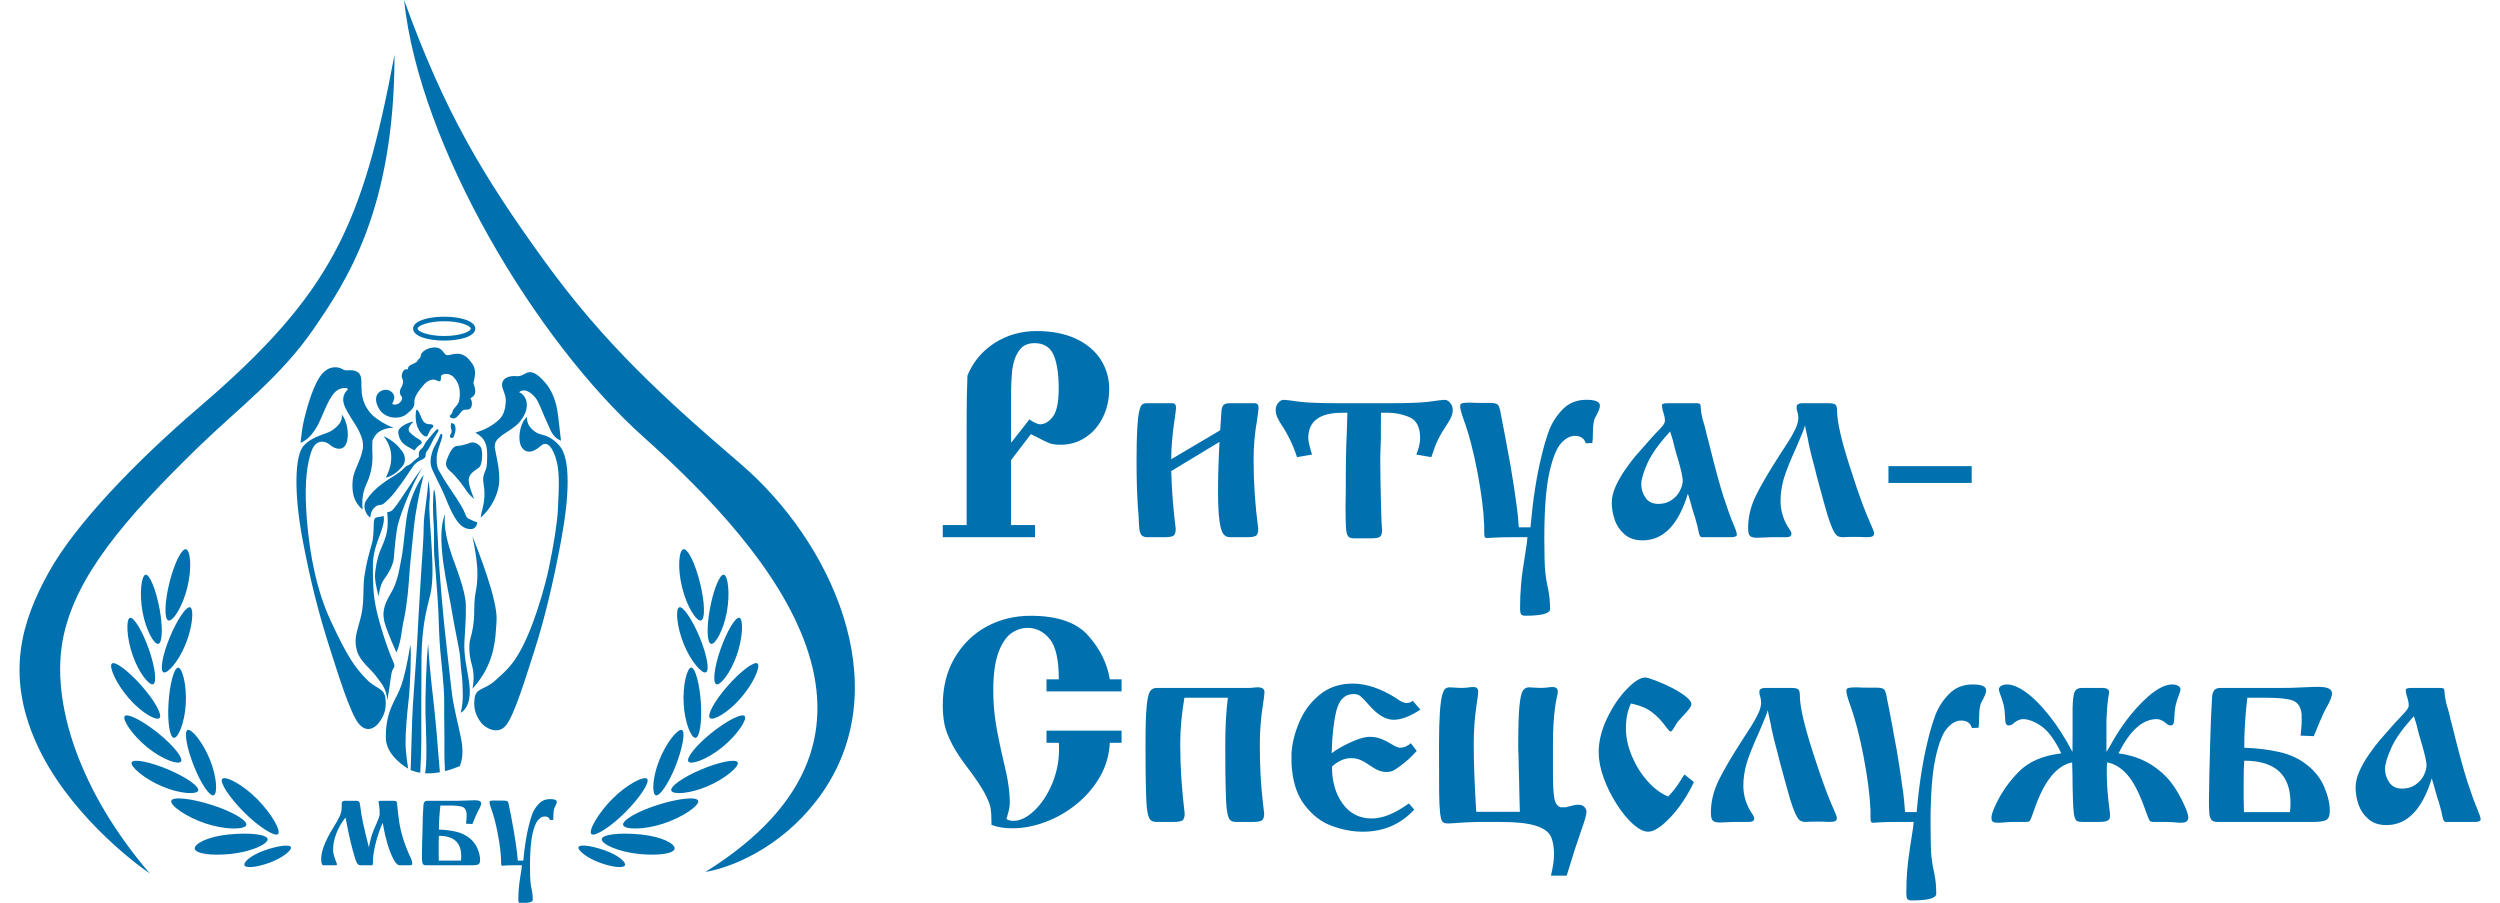 <?xml version="1.0" encoding="UTF-8"?>
<svg xmlns="http://www.w3.org/2000/svg" xmlns:xlink="http://www.w3.org/1999/xlink" width="180px" height="65px" viewBox="0 0 178 65" version="1.1">
<g id="surface1">
<path style=" stroke:none;fill-rule:nonzero;fill:rgb(0%,43.922%,68.235%);fill-opacity:1;" d="M 71.797 33.129 L 71.797 37.805 L 73.52 37.805 L 73.52 38.68 L 66.879 38.68 L 66.879 37.805 L 68.598 37.805 L 68.598 30.195 C 68.598 29.117 68.613 28.062 68.656 27.039 C 69.066 26.043 69.723 25.266 70.621 24.688 C 71.523 24.117 72.527 23.836 73.641 23.836 C 74.727 23.836 75.664 24.02 76.453 24.383 C 77.238 24.75 77.836 25.246 78.246 25.883 C 78.656 26.52 78.863 27.227 78.863 27.996 C 78.863 28.746 78.711 29.43 78.41 30.043 C 78.105 30.664 77.688 31.141 77.152 31.496 C 76.617 31.848 76.027 32.023 75.371 32.023 C 75.035 32.023 74.77 31.984 74.566 31.914 C 74.371 31.836 74.074 31.695 73.68 31.484 C 73.465 31.379 73.312 31.305 73.223 31.258 Z M 30.984 22.801 C 31.57 22.801 32.109 22.883 32.504 23.012 C 32.949 23.164 33.223 23.391 33.223 23.66 C 33.223 23.934 32.949 24.164 32.504 24.312 C 32.109 24.441 31.57 24.523 30.984 24.523 C 30.391 24.523 29.855 24.441 29.461 24.312 C 29.016 24.164 28.742 23.934 28.742 23.66 C 28.742 23.391 29.016 23.164 29.461 23.012 C 29.855 22.883 30.391 22.801 30.984 22.801 Z M 23.848 57.656 L 24.625 57.656 C 24.754 57.656 24.832 57.684 24.867 57.738 C 24.898 57.793 24.926 57.934 24.953 58.156 C 25.016 58.742 25.219 59.695 25.562 61.012 C 25.645 60.465 25.816 59.922 26.07 59.387 C 26.246 58.992 26.336 58.738 26.336 58.625 C 26.336 58.383 26.324 58.172 26.297 57.996 C 26.27 57.816 26.254 57.727 26.254 57.719 C 26.254 57.68 26.332 57.656 26.48 57.656 L 27.297 57.656 C 27.422 57.656 27.504 57.668 27.531 57.695 C 27.559 57.719 27.578 57.766 27.586 57.824 C 27.633 58.363 27.688 58.816 27.746 59.195 C 27.805 59.57 27.898 59.973 28.031 60.406 C 28.168 60.836 28.352 61.312 28.598 61.828 C 28.652 61.961 28.684 62.07 28.684 62.16 C 28.684 62.223 28.664 62.266 28.633 62.281 C 28.598 62.293 28.543 62.301 28.465 62.301 L 27.785 62.301 C 27.625 62.301 27.465 62.141 27.305 61.812 C 27.141 61.488 27 61.117 26.879 60.695 C 26.762 60.277 26.68 59.93 26.633 59.656 C 26.613 59.508 26.582 59.371 26.551 59.246 C 26.363 59.664 26.207 60.113 26.082 60.582 C 25.957 61.051 25.883 61.473 25.855 61.844 L 25.855 62.062 C 25.855 62.219 25.832 62.301 25.781 62.301 L 25.012 62.301 C 24.902 62.301 24.816 62.273 24.758 62.215 C 24.699 62.164 24.641 62.031 24.574 61.828 C 24.461 61.449 24.344 61.039 24.238 60.598 C 24.133 60.156 24.012 59.578 23.879 58.863 C 23.602 59.203 23.387 59.578 23.223 59.992 C 23.062 60.406 22.984 60.793 22.984 61.156 C 22.984 61.262 22.988 61.359 23.012 61.453 C 23.031 61.551 23.055 61.637 23.078 61.707 C 23.102 61.785 23.129 61.863 23.16 61.949 C 23.23 62.109 23.262 62.199 23.262 62.227 C 23.262 62.277 23.227 62.301 23.152 62.301 L 22.289 62.301 C 22.18 62.301 22.125 62.148 22.125 61.852 C 22.125 61.281 22.414 60.531 22.988 59.605 C 23.223 59.234 23.383 58.941 23.473 58.734 C 23.566 58.527 23.605 58.301 23.605 58.055 L 23.605 57.785 C 23.641 57.699 23.719 57.656 23.848 57.656 Z M 31.34 57.996 L 30.711 57.996 C 30.641 58.578 30.602 59.156 30.602 59.727 C 31.051 59.746 31.457 59.797 31.824 59.879 C 32.191 59.965 32.516 60.113 32.789 60.328 C 33.051 60.539 33.25 60.789 33.375 61.086 C 33.504 61.387 33.566 61.664 33.566 61.922 C 33.566 62.09 33.527 62.195 33.438 62.238 C 33.352 62.281 33.203 62.301 33 62.301 L 29.676 62.301 C 29.582 62.301 29.516 62.281 29.477 62.238 C 29.434 62.199 29.41 62.133 29.395 62.031 C 29.383 61.934 29.379 61.777 29.379 61.57 C 29.379 61.371 29.383 61.062 29.395 60.641 C 29.406 60.219 29.414 59.836 29.426 59.492 C 29.434 59.148 29.441 58.898 29.445 58.738 C 29.469 58.32 29.48 58.062 29.488 57.973 C 29.492 57.879 29.516 57.801 29.559 57.746 C 29.598 57.684 29.672 57.656 29.777 57.656 L 31.965 57.656 C 32.148 57.656 32.375 57.648 32.641 57.637 C 32.914 57.621 33.09 57.617 33.168 57.617 C 33.488 57.617 33.648 57.691 33.648 57.844 C 33.648 57.949 33.57 58.137 33.418 58.402 C 33.332 58.562 33.195 58.875 33.012 59.328 L 32.555 59.309 C 32.566 59.238 32.582 59.09 32.594 58.883 L 32.594 58.562 C 32.562 58.309 32.457 58.148 32.273 58.086 C 32.09 58.027 31.777 57.996 31.34 57.996 Z M 30.594 61.961 L 32.188 61.961 C 32.199 61.887 32.207 61.777 32.207 61.641 C 32.207 60.664 31.672 60.18 30.602 60.18 C 30.59 60.336 30.586 60.574 30.586 60.895 L 30.586 61.469 Z M 36.281 61.961 L 36.68 61.961 C 36.766 60.996 36.895 60.168 37.07 59.465 C 37.145 59.152 37.23 58.863 37.324 58.602 C 37.426 58.336 37.586 58.094 37.797 57.871 C 38.012 57.645 38.285 57.535 38.617 57.535 C 38.93 57.535 39.09 57.602 39.09 57.734 C 39.09 57.777 39.078 57.82 39.062 57.867 C 39.047 57.91 39.02 57.969 38.98 58.043 C 38.945 58.117 38.922 58.168 38.91 58.188 C 38.871 58.293 38.848 58.441 38.848 58.633 C 38.848 58.809 38.84 58.941 38.828 59.035 L 38.598 59.047 C 38.547 58.871 38.422 58.785 38.219 58.785 C 38.055 58.785 37.895 58.875 37.734 59.055 C 37.578 59.234 37.438 59.586 37.324 60.109 C 37.219 60.637 37.16 61.371 37.16 62.32 C 37.16 62.93 37.176 63.328 37.195 63.52 C 37.215 63.707 37.246 63.898 37.293 64.098 C 37.34 64.301 37.359 64.535 37.359 64.793 C 37.359 64.945 37.074 65.023 36.5 65.023 C 36.426 65.023 36.375 65.008 36.355 64.973 C 36.332 64.93 36.32 64.875 36.32 64.793 C 36.32 64.492 36.332 64.227 36.352 63.996 C 36.371 63.77 36.395 63.555 36.426 63.363 C 36.453 63.168 36.48 62.98 36.512 62.805 C 36.551 62.562 36.574 62.395 36.578 62.301 L 36.008 62.301 C 35.762 62.301 35.562 62.305 35.414 62.316 C 35.27 62.324 35.188 62.332 35.18 62.332 C 35.137 62.332 35.105 62.316 35.098 62.289 C 35.086 62.262 35.078 62.207 35.078 62.121 L 35.078 61.898 C 35.059 61.391 34.98 60.777 34.844 60.051 C 34.707 59.32 34.543 58.699 34.355 58.188 C 34.277 57.984 34.246 57.836 34.246 57.746 C 34.246 57.699 34.27 57.668 34.316 57.656 C 34.363 57.645 34.461 57.637 34.605 57.637 C 34.695 57.645 34.84 57.645 35.039 57.645 L 35.285 57.645 C 35.426 57.645 35.52 57.668 35.555 57.715 C 35.598 57.758 35.633 57.871 35.656 58.047 C 35.66 58.07 35.684 58.184 35.723 58.391 C 35.742 58.465 35.766 58.594 35.801 58.777 C 35.832 58.957 35.867 59.129 35.895 59.289 C 35.949 59.559 36.023 59.984 36.113 60.574 C 36.203 61.168 36.254 61.57 36.266 61.789 C 36.266 61.828 36.27 61.887 36.281 61.961 Z M 32.398 23.328 C 32.039 23.207 31.539 23.129 30.984 23.129 C 30.426 23.129 29.922 23.207 29.566 23.328 C 29.262 23.43 29.07 23.551 29.07 23.66 C 29.07 23.773 29.262 23.895 29.566 23.996 C 29.922 24.117 30.426 24.191 30.984 24.191 C 31.539 24.191 32.043 24.117 32.398 23.996 C 32.703 23.895 32.895 23.773 32.895 23.66 C 32.895 23.551 32.703 23.43 32.398 23.328 Z M 32.047 28.914 C 31.867 29.316 31.664 29.363 31.598 29.594 C 31.527 29.824 31.496 29.816 31.398 29.922 C 31.301 30.027 31.629 30.262 31.887 30.027 C 32.145 29.793 32.23 29.5 32.477 29.5 C 32.723 29.5 32.891 29.477 32.953 29.246 C 33.016 29.02 32.953 28.773 32.883 28.727 C 32.812 28.68 33.016 28.594 33.07 28.531 C 33.125 28.461 33.219 28.414 33.219 28.156 C 33.219 27.895 33.098 27.691 33.09 27.566 C 33.086 27.445 33.387 26.754 33.023 26.215 C 32.66 25.676 32.324 25.441 31.852 25.473 C 31.379 25.504 31.199 25.688 31.02 25.469 C 30.844 25.246 30.695 24.98 30.203 25.02 C 29.707 25.059 29.312 25.363 29.297 25.598 C 29.277 25.832 29.086 25.855 29.059 25.969 C 29.027 26.078 28.848 26.148 28.637 26.246 C 28.43 26.348 28.383 26.41 28.379 26.539 C 28.371 26.668 28.203 26.5 28.059 26.684 C 27.918 26.859 27.887 27.152 27.973 27.277 C 28.059 27.398 28.02 27.703 27.902 27.883 C 27.793 28.062 27.715 28.305 27.902 28.531 C 28.098 28.75 27.676 29.293 27.234 29.086 C 27.352 28.824 27.441 28.672 27.355 28.441 C 27.277 28.234 26.973 27.977 26.578 28.09 C 26.16 28.207 25.852 28.668 26.285 29.422 C 26.715 30.172 27.754 30.207 28.223 29.852 C 28.695 29.5 28.863 29.266 28.832 28.969 C 28.805 28.668 29.059 28.25 29.246 28.031 C 29.438 27.816 29.609 27.492 29.992 27.367 C 30.375 27.242 30.535 27.504 30.664 27.449 C 30.793 27.395 30.727 27.172 30.758 27.059 C 30.785 26.949 31.305 26.77 31.68 27.172 C 32.051 27.57 32.207 28.125 32.047 28.914 Z M 28.547 46.414 C 28.633 46.875 28.531 49.527 28.418 50.426 C 28.309 51.324 28.184 52.859 28.199 53.566 C 28.211 54.273 28.387 55.34 28.387 55.34 C 28.387 55.34 26.777 54.473 26.777 53.086 C 26.777 51.695 27.121 51.016 27.398 50.426 C 27.68 49.836 28.055 49.465 28.547 46.414 Z M 29.824 46.371 C 29.691 47.574 29.609 50.398 29.633 51.324 C 29.66 52.246 29.773 54.641 29.629 55.531 C 29.621 55.582 29.613 55.633 29.609 55.676 C 29.93 55.695 30.285 55.672 30.672 55.602 C 30.617 54.969 30.551 54.242 30.531 53.945 C 30.496 53.363 30.418 52.531 30.297 51.281 C 30.176 50.027 29.977 48.801 29.824 46.371 Z M 30.25 35.211 C 30.137 35.738 30.172 37.102 30.219 37.633 C 30.262 38.164 30.242 39.121 30.25 39.57 C 30.254 40.023 30.32 40.551 30.367 41.172 C 30.41 41.793 30.535 43.348 30.562 44.012 C 30.586 44.676 30.617 45.832 30.695 46.789 C 30.777 47.742 30.996 49.488 30.984 50.602 C 30.969 51.719 31.008 52.516 30.996 53.977 C 30.988 54.629 31.027 55.113 31.039 55.52 C 31.375 55.438 31.727 55.32 32.109 55.16 C 32.293 54.668 32.375 54.109 32.203 53.203 C 31.992 52.125 31.66 50.977 31.516 49.75 C 31.379 48.523 31.051 45.684 30.965 44.793 C 30.879 43.898 30.715 42.113 30.645 41.059 C 30.57 40.008 30.52 38.574 30.469 37.781 C 30.414 36.988 30.426 35.711 30.25 35.211 Z M 29.824 34.609 C 29.824 35.5 29.504 37 29.504 37.957 C 29.504 38.91 29.348 40.68 29.25 42.418 C 29.152 44.156 29.102 44.773 29.055 45.875 C 29.004 46.98 28.82 49.371 28.73 50.734 C 28.648 52.098 28.633 53.672 28.586 54.836 C 28.578 55.055 28.57 55.258 28.566 55.445 C 28.777 55.531 29.008 55.598 29.258 55.637 C 29.293 54.914 29.336 53.949 29.336 53.152 C 29.336 51.664 29.328 49.77 29.348 47.316 C 29.375 44.859 29.809 43.578 30 42.73 C 30.188 41.887 30.156 40.625 30.074 39.309 C 30 37.988 29.859 36.695 29.93 36.059 C 29.996 35.422 29.898 34.887 29.824 34.609 Z M 31.062 36.988 C 30.879 37.906 31.281 39.258 31.527 39.973 C 31.777 40.695 32.516 42.516 32.539 43.531 C 32.566 44.551 32.484 45.25 32.438 46.211 C 32.387 47.172 32.621 48.156 32.707 48.684 C 32.789 49.211 32.875 49.691 32.789 50.27 C 32.707 50.848 32.406 51.195 32.164 51.324 C 32.285 50.926 32.34 50.344 32.32 49.906 C 32.301 49.465 32.309 48.996 32.23 48.449 C 32.16 47.902 32.16 47.523 32.098 47.047 C 32.035 46.57 31.727 45.203 31.496 43.777 C 31.262 42.355 30.309 38.594 31.062 36.988 Z M 33.008 38.594 C 33.484 39.785 34.824 43.207 34.754 44.629 C 34.676 46.055 34.629 47.828 33.016 49.586 C 33.145 48.957 33.125 48.375 32.953 47.793 C 32.781 47.207 32.73 46.426 32.879 45.93 C 33.027 45.438 33.145 44.812 33.145 43.941 C 33.145 43.074 33.223 42.793 33.312 42.258 C 33.352 42.004 33.391 41.516 33.363 40.906 C 33.328 40.219 33.145 39.207 33.008 38.594 Z M 29.504 34.188 C 29.133 34.668 28.668 35.574 28.41 36.609 C 28.152 37.645 28.117 39.109 27.902 40.211 C 27.695 41.305 27.59 41.957 27.121 42.75 C 26.652 43.547 26.434 44.141 26.777 45.105 C 27.121 46.074 27.305 46.406 27.543 46.98 C 27.906 46.137 27.902 45.406 28.055 44.723 C 28.211 44.039 28.266 43.496 28.348 42.863 C 28.426 42.23 28.516 40.625 28.594 40.008 C 28.664 39.387 28.812 37.676 28.906 37.129 C 28.996 36.586 29.195 35.387 29.504 34.188 Z M 29.395 33.684 C 28.938 34.285 28.574 34.859 28.152 35.488 C 27.738 36.113 27.359 36.688 27.16 36.797 C 26.965 36.902 26.875 36.875 26.875 36.875 C 26.875 36.875 26.969 37.516 26.875 38.164 C 26.777 38.809 26.559 39.184 26.363 39.68 C 26.164 40.176 26 41.008 26 41.5 C 26 41.996 26.258 42.934 26.258 42.934 C 26.258 42.934 26.344 42.117 26.652 41.711 C 26.961 41.305 27.309 40.684 27.355 40.199 C 27.398 39.715 27.488 38.312 27.695 37.602 C 27.902 36.891 28.523 35.18 29.395 33.684 Z M 26.609 37.129 C 26.406 37.27 26.082 37.164 25.965 37.367 C 25.852 37.57 25.965 38.469 25.777 39.141 C 25.586 39.809 25.371 40.551 25.238 41.48 C 25.105 42.41 25.254 43.344 24.973 44.457 C 24.688 45.574 24.484 45.926 24.676 46.762 C 24.867 47.598 25.672 48.133 26.043 48.641 C 26.414 49.148 26.848 49.57 26.879 50.426 C 27.035 49.691 27.094 48.969 27.188 48.48 C 27.281 47.988 27.543 48.137 27.293 47.598 C 27.043 47.062 26.672 45.965 26.484 45.332 C 26.301 44.699 25.914 43.496 25.875 42.184 C 25.836 40.871 25.797 40.316 26.016 39.5 C 26.238 38.68 26.777 37.695 26.609 37.129 Z M 32.695 31.945 C 32.363 32.031 32.172 32.102 31.926 32.102 C 31.68 32.102 31.465 32.406 31.297 32.793 C 31.137 33.176 30.934 33.523 31.398 33.91 C 31.863 34.293 32.449 35.113 32.605 35.367 C 32.77 35.621 33.145 35.93 33.145 35.93 C 33.145 35.93 32.656 34.832 32.762 34.418 C 32.867 34 33.301 33.832 33.516 33.637 C 33.73 33.438 33.785 32.441 33.613 32.191 C 33.441 31.945 33.078 31.727 32.695 31.945 Z M 31.516 30.465 C 31.438 30.465 31.445 30.777 31.488 30.902 C 31.527 31.031 31.531 31.121 31.457 31.238 C 31.383 31.355 31.355 31.508 31.516 31.535 C 31.68 31.562 31.723 31.301 31.773 31.102 C 31.828 30.902 31.82 30.465 31.516 30.465 Z M 28.98 29.508 C 28.898 29.758 28.898 30.379 29.07 30.77 C 29.242 31.16 29.418 31.312 29.559 31.395 C 29.703 31.477 29.777 31.406 29.824 31.285 C 29.875 31.16 30 30.871 30.129 30.797 C 30.258 30.715 30.223 30.531 29.938 30.543 C 29.645 30.551 29.469 30.375 29.367 30.141 C 29.266 29.91 29.105 29.43 28.98 29.508 Z M 28.777 30.359 C 28.551 30.359 27.648 30.699 27.676 31.133 C 27.707 31.562 27.918 31.898 28.273 32.109 C 28.633 32.32 28.844 32.434 28.844 32.434 C 28.844 32.434 29.039 32.137 29.23 32.023 C 29.613 31.797 29.098 31.609 28.898 31.461 C 28.73 31.332 28.578 31.211 28.508 31.129 C 28.398 31.004 28.316 30.77 28.777 30.359 Z M 33.355 37.602 C 33.367 37.781 33.227 38.086 32.926 38.094 C 32.621 38.105 32.191 38.012 31.75 37.27 C 31.305 36.531 31.164 35.969 30.785 35.18 C 30.402 34.387 30.266 34.148 30.137 33.84 C 30.008 33.531 29.965 33.312 30.023 32.945 C 30.09 32.578 30.191 32.293 30.32 32.082 C 30.445 31.867 30.617 31.527 30.648 31.414 C 30.68 31.305 30.754 31.191 30.816 31.258 C 30.883 31.32 30.824 31.559 30.742 31.781 C 30.66 32.008 30.504 32.465 30.461 32.746 C 30.418 33.023 30.426 33.559 30.57 33.824 C 30.707 34.086 31.117 34.762 31.398 35.164 C 31.68 35.57 32.168 36.324 32.348 36.668 C 32.523 37.008 32.543 37.281 32.777 37.367 C 33.012 37.453 33.02 37.508 33.355 37.602 Z M 25.668 37.27 C 25.395 37.109 25.051 36.504 25.367 36.027 C 25.68 35.547 25.984 35.246 26.465 34.871 C 26.938 34.5 27.367 34.289 27.762 34 C 28.152 33.707 28.168 33.574 28.328 33.523 C 28.488 33.465 28.551 33.422 28.781 33.203 C 29.016 32.988 29.16 32.898 29.16 32.898 C 29.16 32.898 29.117 32.578 29.223 32.441 C 29.328 32.305 29.477 32.238 29.535 32.059 C 29.598 31.879 29.801 31.648 30.016 31.402 C 30.23 31.156 30.387 30.953 30.453 30.918 C 30.512 30.883 30.605 30.91 30.559 31.039 C 30.508 31.172 30.258 31.508 30.137 31.77 C 30.012 32.031 29.922 32.223 29.824 32.367 C 29.727 32.508 29.637 32.57 29.648 32.766 C 29.66 32.965 29.492 33.031 29.344 33.109 C 29.188 33.184 28.984 33.266 28.785 33.52 C 28.59 33.773 28.184 34.43 27.902 34.801 C 27.629 35.172 27.316 35.625 26.969 35.953 C 26.621 36.281 26.547 36.355 26.363 36.355 C 26.188 36.355 25.684 36.562 25.668 37.27 Z M 26.621 31.402 C 27.004 31.879 27.555 32.914 26.777 34.387 C 27.355 34.266 27.762 33.828 27.977 33.57 C 28.191 33.309 28.234 32.891 27.977 32.523 C 27.719 32.156 27.355 31.746 26.621 31.402 Z M 33.605 37.266 C 33.645 36.926 33.777 36.559 33.84 36.145 C 33.902 35.723 33.895 35.25 33.82 34.859 C 33.676 34.078 34.031 34.008 34.059 33.395 C 34.094 32.457 34.176 31.637 33.219 31.156 C 33.449 31.07 33.945 30.953 34.574 30.508 C 35.203 30.059 35.336 29.727 35.41 29.012 C 35.484 28.301 35.02 27.957 35.176 27.516 C 35.336 27.078 35.902 27.055 36.219 27.086 C 36.531 27.113 36.809 26.871 36.992 26.82 C 37.18 26.762 37.586 26.73 38.301 27.605 C 39.012 28.48 39.125 29.496 39.195 30.027 C 39.262 30.562 39.309 31.027 39.391 31.73 C 38.762 31.473 38.648 30.973 38.383 30.402 C 38.109 29.828 37.922 29.27 37.688 28.84 C 37.48 28.457 36.824 27.836 36.375 28.242 C 36.832 28.395 37.34 29.27 36.418 30.375 C 35.75 31.172 34.477 31.395 34.633 32.27 C 34.785 33.145 34.973 33.75 34.945 34.629 C 34.922 35.512 34.379 36.621 33.605 37.266 Z M 36.941 30.027 C 36.441 30.391 36.191 31.766 36.613 32.273 C 37.027 32.781 37.609 32.395 37.941 32.098 C 38.277 31.797 38.656 31.953 38.98 32.871 C 39.297 33.789 39.266 34.789 39.168 36.688 C 39.113 37.711 38.867 39.215 38.535 40.816 C 38.254 42.172 37.809 43.656 37.355 44.867 C 36.289 47.703 35.484 48.234 34.676 48.98 C 33.871 49.723 33.262 49.477 33.164 50.324 C 33.066 51.176 33.367 51.656 33.625 52.016 C 33.883 52.379 34.84 52.977 35.441 52.215 C 36.047 51.453 36.852 48.789 37.52 46.707 C 38.184 44.625 38.82 42.043 39.414 38.848 C 40.004 35.648 40.086 32.969 39.27 32.078 C 38.453 31.188 38.012 31.406 37.586 31.125 C 37.16 30.84 36.93 30.527 36.941 30.027 Z M 25.105 36.688 C 25.043 35.867 25.133 35.395 25.426 34.75 C 25.723 34.105 25.848 33.332 25.816 32.719 C 25.785 32.105 25.816 31.73 25.816 31.73 C 25.816 31.73 25.973 31.258 26.375 31.035 C 26.777 30.809 27.172 30.797 27.355 30.801 C 27.125 30.715 26.746 30.586 26.117 30.141 C 25.488 29.695 25.125 29.02 25.051 28.305 C 24.977 27.594 25.082 27.328 24.934 27.004 C 24.789 26.684 24.379 26.633 24.062 26.664 C 23.75 26.695 23.664 26.551 23.48 26.496 C 23.297 26.441 22.59 26.254 21.996 27.176 C 21.406 28.102 21.004 29.746 20.887 30.242 C 20.77 30.734 20.715 31.184 20.637 31.887 C 21.266 31.629 21.699 30.996 21.973 30.426 C 22.242 29.852 22.453 29.285 22.688 28.855 C 22.922 28.43 23.176 28.062 23.582 27.969 C 23.996 27.871 24.059 28.023 24.059 28.023 C 23.324 28.734 23.926 29.473 24.285 30.102 C 24.492 30.465 25.273 31.445 25.121 32.32 C 24.969 33.191 24.469 33.863 24.402 34.508 C 24.332 35.148 24.332 36.039 25.105 36.688 Z M 23.617 29.852 C 23.984 30.312 24.172 31.277 23.945 31.898 C 23.727 32.52 23.098 32.332 22.766 32.035 C 22.434 31.738 21.746 31.578 21.422 32.492 C 21.102 33.41 20.941 34.711 21.043 36.609 C 21.141 38.504 21.504 41.867 22.773 44.617 C 24.047 47.371 24.562 48.039 25.34 48.855 C 26.117 49.672 26.66 49.477 26.758 50.324 C 26.855 51.176 26.555 51.656 26.297 52.016 C 26.035 52.379 25.414 52.84 24.809 52.078 C 24.207 51.316 23.375 48.641 22.711 46.559 C 22.043 44.477 21.359 41.945 20.766 38.746 C 20.172 35.551 20.207 32.812 20.863 32.09 C 21.516 31.375 22.465 31.285 22.887 31 C 23.316 30.715 23.676 30.355 23.617 29.852 Z M 28.094 0 C 29.18 10.465 37.551 24.52 45.352 31.48 C 54.723 39.848 65.715 52.863 49.781 62.785 C 52.238 62.348 55.801 60.57 58.23 57.039 C 63.613 49.23 58.781 38.938 52.34 33.414 C 46.785 28.648 42.484 24.734 38.133 18.703 C 33.781 12.676 31.016 8.09 28.094 0 Z M 27.406 3.941 C 25.105 16.184 22.93 21.098 13.371 29.293 C 8.863 33.156 4.461 37.691 2.516 41.195 C 0.57 44.699 -0.605 48.512 1.594 53.461 C 3.797 58.406 8.559 62.062 9.789 62.891 C 4.777 57.062 2.566 50.559 3.566 45.828 C 4.477 41.535 7.828 37.477 13.348 32.125 C 16.137 29.422 19.234 27.105 21.566 23.703 C 23.898 20.305 27.406 15.148 27.406 3.941 Z M 16.598 62.293 C 16.52 62.074 17.062 61.578 18.039 61.23 C 19.016 60.883 19.871 60.781 19.945 60.996 C 20.023 61.219 19.336 61.785 18.359 62.133 C 17.383 62.477 16.672 62.512 16.598 62.293 Z M 13.02 61.098 C 12.988 60.754 13.941 60.234 15.457 60.082 C 16.977 59.93 18.234 60.078 18.27 60.418 C 18.301 60.762 17.125 61.328 15.605 61.484 C 14.086 61.637 13.055 61.438 13.02 61.098 Z M 15.008 56.074 C 14.777 56.309 15.527 57.43 16.559 58.469 C 17.59 59.508 18.789 60.281 19.02 60.051 C 19.25 59.816 18.539 58.559 17.508 57.523 C 16.48 56.484 15.238 55.844 15.008 56.074 Z M 11.332 57.656 C 11.43 57.328 12.832 57.496 14.285 57.969 C 15.738 58.434 16.832 59.078 16.73 59.406 C 16.625 59.727 15.32 59.777 13.863 59.309 C 12.41 58.84 11.227 57.984 11.332 57.656 Z M 12.508 52.559 C 12.227 52.672 12.461 53.906 12.969 55.176 C 13.473 56.438 14.109 57.371 14.387 57.258 C 14.668 57.145 14.625 55.977 14.121 54.711 C 13.617 53.449 12.785 52.445 12.508 52.559 Z M 8.48 54.895 C 8.602 54.605 9.863 54.871 11.152 55.422 C 12.441 55.969 13.387 56.648 13.266 56.934 C 13.141 57.223 11.945 57.16 10.656 56.613 C 9.371 56.062 8.359 55.184 8.48 54.895 Z M 7.98 51.562 C 8.172 51.316 9.316 51.922 10.406 52.801 C 11.496 53.684 12.223 54.594 12.027 54.836 C 11.832 55.082 10.699 54.691 9.609 53.812 C 8.52 52.93 7.785 51.805 7.98 51.562 Z M 7.055 47.777 C 7.285 47.57 8.309 48.359 9.23 49.418 C 10.156 50.473 10.715 51.496 10.48 51.703 C 10.246 51.91 9.195 51.332 8.273 50.273 C 7.352 49.215 6.82 47.98 7.055 47.777 Z M 11.832 48.07 C 11.531 48.051 11.215 49.266 11.133 50.629 C 11.047 51.992 11.223 53.109 11.523 53.125 C 11.824 53.145 12.289 52.074 12.375 50.711 C 12.457 49.352 12.133 48.09 11.832 48.07 Z M 8.352 44.484 C 8.637 44.387 9.273 45.473 9.723 46.758 C 10.172 48.043 10.305 49.164 10.023 49.266 C 9.738 49.367 9 48.461 8.551 47.176 C 8.102 45.891 8.07 44.586 8.352 44.484 Z M 9.48 41.379 C 9.777 41.324 10.238 42.492 10.488 43.832 C 10.734 45.172 10.695 46.305 10.398 46.359 C 10.102 46.414 9.512 45.406 9.266 44.066 C 9.016 42.727 9.184 41.434 9.48 41.379 Z M 12.695 43.727 C 12.418 43.613 11.727 44.66 11.211 45.918 C 10.691 47.18 10.5 48.293 10.777 48.41 C 11.055 48.523 11.84 47.66 12.355 46.402 C 12.871 45.141 12.973 43.844 12.695 43.727 Z M 12.395 39.547 C 12.082 39.469 11.547 40.551 11.195 41.969 C 10.848 43.387 10.816 44.594 11.133 44.676 C 11.445 44.754 12.137 43.715 12.488 42.297 C 12.836 40.883 12.707 39.625 12.395 39.547 Z M 44 62.293 C 44.078 62.074 43.531 61.574 42.559 61.23 C 41.582 60.883 40.73 60.777 40.652 60.996 C 40.574 61.219 41.262 61.785 42.238 62.133 C 43.215 62.477 43.926 62.512 44 62.293 Z M 47.574 61.098 C 47.609 60.754 46.66 60.234 45.137 60.082 C 43.621 59.93 42.363 60.078 42.328 60.418 C 42.293 60.762 43.473 61.328 44.992 61.484 C 46.512 61.637 47.543 61.438 47.574 61.098 Z M 45.59 56.074 C 45.82 56.305 45.07 57.43 44.039 58.469 C 43.008 59.508 41.809 60.281 41.578 60.051 C 41.348 59.816 42.059 58.559 43.086 57.523 C 44.117 56.484 45.363 55.844 45.59 56.074 Z M 49.27 57.656 C 49.164 57.328 47.766 57.496 46.312 57.969 C 44.855 58.434 43.762 59.078 43.867 59.406 C 43.973 59.727 45.281 59.777 46.734 59.309 C 48.184 58.84 49.375 57.984 49.27 57.656 Z M 48.094 52.559 C 48.371 52.672 48.137 53.906 47.633 55.176 C 47.125 56.438 46.488 57.371 46.211 57.258 C 45.93 57.145 45.969 55.977 46.477 54.711 C 46.98 53.449 47.812 52.445 48.094 52.559 Z M 52.117 54.895 C 51.996 54.605 50.734 54.871 49.445 55.422 C 48.156 55.969 47.211 56.648 47.336 56.934 C 47.457 57.223 48.652 57.16 49.938 56.613 C 51.227 56.062 52.238 55.184 52.117 54.895 Z M 52.621 51.562 C 52.422 51.316 51.277 51.922 50.188 52.801 C 49.102 53.684 48.375 54.594 48.57 54.836 C 48.762 55.082 49.898 54.691 50.988 53.812 C 52.078 52.93 52.812 51.805 52.621 51.562 Z M 53.547 47.777 C 53.312 47.57 52.289 48.359 51.363 49.418 C 50.441 50.473 49.883 51.496 50.117 51.703 C 50.352 51.91 51.398 51.332 52.324 50.273 C 53.25 49.215 53.777 47.98 53.547 47.777 Z M 48.762 48.066 C 49.062 48.051 49.379 49.266 49.465 50.629 C 49.551 51.988 49.375 53.109 49.074 53.125 C 48.773 53.145 48.312 52.074 48.227 50.711 C 48.141 49.352 48.465 48.086 48.762 48.066 Z M 52.242 44.484 C 51.957 44.387 51.328 45.469 50.875 46.754 C 50.426 48.043 50.293 49.164 50.578 49.266 C 50.863 49.367 51.598 48.461 52.047 47.176 C 52.496 45.891 52.527 44.586 52.242 44.484 Z M 51.113 41.379 C 50.82 41.324 50.359 42.492 50.113 43.832 C 49.863 45.172 49.906 46.305 50.199 46.359 C 50.496 46.414 51.082 45.406 51.332 44.066 C 51.578 42.727 51.41 41.434 51.117 41.379 Z M 47.902 43.727 C 48.18 43.609 48.871 44.66 49.391 45.918 C 49.906 47.18 50.102 48.293 49.824 48.41 C 49.543 48.523 48.762 47.66 48.242 46.402 C 47.723 45.141 47.621 43.84 47.902 43.727 Z M 48.199 39.547 C 48.516 39.465 49.051 40.551 49.402 41.969 C 49.754 43.387 49.781 44.594 49.469 44.676 C 49.156 44.754 48.461 43.715 48.113 42.297 C 47.762 40.883 47.887 39.625 48.199 39.547 Z M 79.754 49.781 L 74.348 49.781 L 74.348 48.91 L 75.234 48.91 C 75.234 47.516 75.02 46.551 74.586 46.016 C 74.148 45.477 73.617 45.207 72.992 45.207 C 72.57 45.207 72.172 45.34 71.801 45.602 C 71.422 45.879 71.113 46.352 70.875 47.012 C 70.637 47.676 70.516 48.566 70.516 49.68 C 70.516 50.5 70.574 51.281 70.691 52.027 C 70.809 52.77 70.996 53.691 71.254 54.797 C 71.559 56 71.707 57 71.707 57.809 C 71.707 57.898 71.695 57.992 71.684 58.102 C 71.664 58.211 71.641 58.32 71.617 58.426 C 71.59 58.539 71.566 58.621 71.543 58.68 C 71.531 58.746 71.52 58.805 71.5 58.848 C 71.484 58.895 71.469 58.934 71.461 58.965 C 71.594 59.051 71.758 59.102 71.957 59.102 C 72.457 59.102 72.965 58.848 73.48 58.355 C 73.996 57.863 74.422 57.219 74.754 56.426 C 75.082 55.633 75.25 54.82 75.25 53.98 C 75.25 53.754 75.246 53.59 75.234 53.48 L 74.348 53.48 L 74.348 52.609 L 79.754 52.609 L 79.754 53.48 L 78.906 53.48 C 78.863 54.348 78.633 55.156 78.211 55.902 C 77.785 56.652 77.227 57.309 76.539 57.875 C 75.848 58.441 75.098 58.875 74.277 59.18 C 73.465 59.484 72.672 59.637 71.902 59.637 C 71.312 59.637 70.809 59.559 70.383 59.391 L 70.383 59.102 C 70.383 58.73 70.363 58.422 70.316 58.152 C 70.262 57.883 70.121 57.539 69.902 57.121 C 69.68 56.699 69.328 56.164 68.844 55.516 C 68.273 54.785 67.844 54.141 67.555 53.59 C 67.266 53.035 67.082 52.551 67 52.141 C 66.922 51.73 66.879 51.277 66.879 50.777 C 66.879 49.48 67.164 48.34 67.734 47.363 C 68.309 46.387 69.078 45.633 70.047 45.105 C 71.008 44.59 72.062 44.336 73.207 44.336 C 75.137 44.336 76.523 44.812 77.363 45.777 C 78.211 46.734 78.723 47.777 78.906 48.91 L 79.754 48.91 Z M 87.406 50.238 L 84.277 50.238 C 84.074 51.414 83.977 52.523 83.977 53.578 C 83.977 55.164 84.082 56.828 84.297 58.574 C 84.297 58.793 84.254 58.949 84.168 59.043 C 84.074 59.133 83.852 59.18 83.48 59.18 L 82.281 59.18 C 82.078 59.18 81.93 59.129 81.832 59.035 C 81.738 58.941 81.66 58.73 81.605 58.398 C 81.551 58.07 81.52 57.547 81.508 56.84 C 81.484 56.141 81.477 55.078 81.477 53.664 C 81.477 52.395 81.5 51.473 81.555 50.895 C 81.609 50.324 81.688 49.953 81.797 49.785 C 81.906 49.613 82.066 49.531 82.281 49.531 L 88.844 49.531 C 89.012 49.531 89.141 49.523 89.238 49.512 C 89.305 49.496 89.414 49.488 89.57 49.488 C 89.887 49.488 90.043 49.605 90.043 49.848 C 90.043 49.984 90 50.305 89.922 50.797 C 89.781 51.719 89.707 52.652 89.707 53.578 C 89.707 54.312 89.723 55.035 89.758 55.758 C 89.793 56.484 89.879 57.426 90.02 58.574 C 90.02 58.793 89.977 58.949 89.887 59.043 C 89.797 59.133 89.566 59.18 89.199 59.18 L 88.004 59.18 C 87.801 59.18 87.652 59.129 87.559 59.035 C 87.469 58.941 87.395 58.73 87.348 58.395 C 87.293 58.059 87.262 57.531 87.25 56.809 C 87.227 56.09 87.219 55.039 87.219 53.664 C 87.219 52.359 87.281 51.215 87.406 50.238 Z M 100.723 50.457 L 101.266 51.094 C 100.516 51.586 99.879 51.824 99.34 51.824 C 98.77 51.824 98.168 51.465 97.543 50.738 C 97.309 50.469 97.121 50.273 96.984 50.152 C 96.848 50.027 96.676 49.969 96.473 49.969 C 95.836 49.969 95.418 50.371 95.215 51.184 C 95.02 52 94.906 53.012 94.883 54.23 C 95.211 53.973 95.664 53.715 96.234 53.449 C 96.812 53.184 97.273 53.051 97.625 53.051 C 97.895 53.051 98.141 53.094 98.371 53.176 C 98.633 53.27 98.906 53.406 99.191 53.582 C 99.465 53.75 99.664 53.836 99.793 53.836 C 100.078 53.836 100.34 53.727 100.582 53.512 L 101.004 54.066 C 100.66 54.461 100.277 54.812 99.852 55.125 C 99.633 55.293 99.453 55.41 99.32 55.48 C 99.191 55.547 99.012 55.582 98.785 55.582 C 98.48 55.582 98.16 55.461 97.816 55.234 C 97.469 54.992 97.188 54.82 96.98 54.73 C 96.773 54.633 96.539 54.586 96.281 54.586 C 95.812 54.586 95.352 54.785 94.902 55.191 C 94.902 56.273 95.16 57.16 95.672 57.867 C 96.191 58.578 96.887 58.93 97.777 58.93 C 98.555 58.93 99.441 58.566 100.438 57.848 L 100.828 58.289 C 99.852 59.352 98.609 59.883 97.113 59.883 C 96.398 59.883 95.664 59.746 94.902 59.469 C 94.152 59.199 93.488 58.695 92.926 57.953 C 92.359 57.219 92.051 56.219 91.988 54.957 L 91.988 54.246 C 92.027 53.543 92.207 52.805 92.531 52.031 C 92.848 51.254 93.332 50.59 93.988 50.043 C 94.645 49.492 95.449 49.219 96.406 49.219 C 97.371 49.219 98.406 49.566 99.508 50.258 C 99.832 50.5 100.082 50.617 100.266 50.617 C 100.449 50.617 100.598 50.562 100.723 50.457 Z M 105.289 58.449 L 108.43 58.449 C 108.426 58.152 108.414 57.781 108.398 57.34 C 108.387 56.895 108.379 56.512 108.375 56.184 C 108.375 55.953 108.367 55.684 108.352 55.367 C 108.344 55.047 108.34 54.727 108.332 54.395 C 108.316 54.062 108.312 53.809 108.312 53.637 C 108.312 52.402 108.34 51.484 108.395 50.887 C 108.453 50.285 108.535 49.902 108.641 49.742 C 108.742 49.57 108.895 49.488 109.098 49.488 C 109.199 49.488 109.344 49.496 109.531 49.512 C 109.719 49.523 109.855 49.531 109.945 49.531 C 110.098 49.531 110.34 49.512 110.668 49.469 L 110.891 49.469 C 111.074 49.504 111.164 49.613 111.164 49.801 C 111.164 49.883 111.141 50.027 111.082 50.25 C 111.035 50.465 110.992 50.723 110.953 51.027 C 110.859 51.75 110.812 52.59 110.812 53.555 L 110.812 55.605 C 110.812 56.48 110.844 57.105 110.91 57.473 C 110.98 57.84 111.133 58.059 111.367 58.125 L 111.738 58.125 C 111.832 58.102 111.93 58.078 112.031 58.047 C 112.137 58.02 112.238 57.992 112.344 57.973 C 112.449 57.949 112.551 57.941 112.645 57.941 C 112.84 57.941 112.984 57.996 113.078 58.102 C 113.18 58.215 113.227 58.328 113.227 58.449 C 113.227 58.648 113.098 59.109 112.836 59.828 C 112.566 60.59 112.219 61.66 111.801 63.047 L 110.668 63.047 C 110.816 62.418 110.891 61.918 110.891 61.535 C 110.891 60.973 110.812 60.527 110.648 60.203 C 110.488 59.879 110.129 59.629 109.57 59.453 C 109.012 59.27 108.156 59.18 107.004 59.18 C 106.844 59.18 106.582 59.18 106.223 59.18 C 105.855 59.18 105.578 59.18 105.391 59.18 C 104.691 59.199 104.195 59.223 103.902 59.254 C 103.609 59.273 103.395 59.289 103.262 59.289 C 103.078 59.289 102.941 59.254 102.863 59.168 C 102.785 59.086 102.73 58.883 102.688 58.547 C 102.648 58.211 102.625 57.715 102.617 57.051 C 102.613 56.398 102.609 55.258 102.609 53.641 C 102.609 52.695 102.629 51.93 102.668 51.336 C 102.707 50.746 102.766 50.328 102.828 50.078 C 102.898 49.82 102.973 49.66 103.055 49.59 C 103.145 49.523 103.25 49.488 103.395 49.488 C 103.492 49.488 103.621 49.496 103.789 49.512 C 103.957 49.523 104.105 49.531 104.238 49.531 C 104.418 49.531 104.652 49.512 104.957 49.469 L 105.168 49.469 C 105.344 49.496 105.43 49.605 105.43 49.801 C 105.43 49.945 105.391 50.266 105.312 50.758 C 105.18 51.652 105.109 52.59 105.109 53.555 C 105.109 54.891 105.168 56.52 105.289 58.449 Z M 120.289 55.766 L 120.961 56.309 C 120.496 57.289 119.941 58.129 119.285 58.832 C 118.621 59.535 118.082 59.883 117.668 59.883 C 117.352 59.883 116.992 59.699 116.582 59.34 C 116.18 58.977 115.781 58.5 115.402 57.898 C 115.02 57.305 114.703 56.672 114.465 56.008 C 114.223 55.344 114.105 54.73 114.105 54.16 C 114.105 53.379 114.305 52.566 114.703 51.73 C 115.102 50.895 115.574 50.195 116.113 49.633 C 116.656 49.066 117.102 48.781 117.457 48.781 C 117.57 48.781 117.812 48.852 118.184 48.992 C 118.555 49.133 118.934 49.301 119.332 49.5 C 119.727 49.699 120.066 49.91 120.352 50.129 C 120.641 50.352 120.781 50.543 120.781 50.711 C 120.781 50.848 120.59 51.117 120.199 51.523 C 119.949 51.789 119.785 51.977 119.711 52.098 C 119.633 52.215 119.555 52.344 119.48 52.473 C 119.402 52.605 119.336 52.668 119.289 52.668 C 119.223 52.668 119.078 52.516 118.859 52.211 C 118.594 51.852 118.277 51.531 117.922 51.262 C 117.566 50.992 117.07 50.785 116.43 50.652 C 116.188 51.141 116.066 51.738 116.066 52.457 C 116.066 53.094 116.211 53.754 116.496 54.438 C 116.785 55.121 117.16 55.727 117.633 56.254 C 118.109 56.781 118.602 57.148 119.109 57.352 C 119.422 57.027 119.719 56.648 119.996 56.207 C 120.016 56.164 120.051 56.102 120.102 56.02 C 120.152 55.938 120.215 55.855 120.289 55.766 Z M 126.285 51.129 C 126.199 51.426 125.992 51.934 125.68 52.648 C 125.203 53.707 124.887 54.496 124.742 55.012 C 124.598 55.531 124.52 56.047 124.52 56.562 C 124.52 57.09 124.637 57.609 124.875 58.113 C 124.953 58.277 125.043 58.434 125.148 58.582 C 125.254 58.734 125.305 58.852 125.305 58.926 C 125.305 59.094 125.176 59.18 124.914 59.18 C 124.805 59.18 124.629 59.18 124.379 59.18 C 124.137 59.18 123.953 59.18 123.824 59.18 C 123.719 59.18 123.555 59.188 123.332 59.199 C 123.113 59.215 122.957 59.219 122.859 59.219 C 122.582 59.219 122.402 59.176 122.324 59.086 C 122.23 59.008 122.184 58.812 122.184 58.512 C 122.184 57.723 122.371 56.949 122.746 56.18 C 123.121 55.418 123.688 54.457 124.441 53.289 C 124.641 52.969 124.844 52.652 125.051 52.344 C 125.254 52.027 125.43 51.715 125.578 51.406 C 125.727 51.094 125.801 50.824 125.801 50.594 C 125.801 50.426 125.762 50.215 125.68 49.969 L 125.68 49.723 C 125.73 49.594 125.871 49.531 126.094 49.531 L 127.945 49.531 C 128.223 49.531 128.398 49.566 128.473 49.633 C 128.555 49.707 128.59 49.855 128.59 50.078 C 128.59 50.848 128.887 52.16 129.48 54.016 C 129.875 55.258 130.199 56.195 130.438 56.824 C 130.676 57.457 130.875 57.938 131.023 58.266 C 131.176 58.594 131.254 58.805 131.254 58.883 C 131.254 59.004 131.211 59.086 131.133 59.121 C 131.051 59.16 130.902 59.18 130.676 59.18 C 130.473 59.164 130.188 59.156 129.832 59.156 C 129.477 59.156 129.203 59.164 129.004 59.18 C 128.84 59.18 128.703 59.141 128.59 59.066 C 128.492 58.992 128.383 58.832 128.27 58.59 C 128.156 58.348 128.027 58.004 127.895 57.562 C 127.762 57.117 127.555 56.363 127.27 55.309 C 127.203 55.047 127.152 54.848 127.109 54.711 C 127.074 54.578 127.039 54.43 127 54.262 C 126.836 53.688 126.691 53.113 126.566 52.539 C 126.508 52.199 126.457 51.957 126.422 51.82 C 126.355 51.52 126.305 51.293 126.285 51.129 Z M 136.172 58.469 L 137 58.469 C 137.176 56.473 137.445 54.746 137.809 53.293 C 137.961 52.645 138.141 52.043 138.344 51.496 C 138.551 50.945 138.871 50.438 139.32 49.977 C 139.766 49.516 140.328 49.281 141.023 49.281 C 141.672 49.281 142 49.418 142 49.699 C 142 49.785 141.984 49.875 141.949 49.969 C 141.918 50.059 141.859 50.18 141.781 50.34 C 141.699 50.492 141.652 50.59 141.629 50.629 C 141.547 50.855 141.504 51.164 141.5 51.566 C 141.5 51.922 141.484 52.199 141.457 52.398 L 140.98 52.418 C 140.875 52.059 140.613 51.879 140.195 51.879 C 139.852 51.879 139.52 52.062 139.188 52.438 C 138.859 52.809 138.578 53.539 138.344 54.629 C 138.113 55.719 138 57.246 138 59.219 C 138 60.484 138.023 61.312 138.066 61.707 C 138.109 62.094 138.176 62.492 138.273 62.91 C 138.363 63.332 138.41 63.812 138.41 64.355 C 138.41 64.672 137.816 64.832 136.625 64.832 C 136.469 64.832 136.363 64.793 136.324 64.719 C 136.277 64.637 136.254 64.52 136.254 64.355 C 136.254 63.727 136.273 63.172 136.316 62.703 C 136.355 62.227 136.406 61.789 136.469 61.387 C 136.523 60.98 136.586 60.594 136.645 60.223 C 136.73 59.723 136.773 59.375 136.785 59.18 L 135.598 59.18 C 135.09 59.18 134.676 59.188 134.371 59.207 C 134.066 59.23 133.906 59.238 133.887 59.238 C 133.789 59.238 133.734 59.211 133.707 59.152 C 133.684 59.098 133.676 58.98 133.676 58.805 L 133.676 58.348 C 133.633 57.293 133.473 56.012 133.184 54.504 C 132.898 52.992 132.562 51.703 132.168 50.637 C 132.016 50.211 131.938 49.906 131.938 49.723 C 131.938 49.621 131.988 49.559 132.09 49.531 C 132.188 49.504 132.391 49.488 132.684 49.488 C 132.879 49.504 133.18 49.512 133.59 49.512 L 134.105 49.512 C 134.395 49.512 134.586 49.555 134.668 49.652 C 134.75 49.746 134.816 49.977 134.871 50.344 C 134.879 50.391 134.93 50.625 135.016 51.051 C 135.047 51.215 135.098 51.484 135.168 51.859 C 135.242 52.234 135.309 52.586 135.363 52.922 C 135.48 53.48 135.633 54.371 135.82 55.598 C 136.008 56.82 136.113 57.66 136.133 58.109 C 136.133 58.203 136.145 58.32 136.172 58.469 Z M 150.707 54.895 C 150.691 55.105 150.688 55.395 150.688 55.766 C 150.688 56.484 150.762 57.418 150.918 58.566 L 150.918 58.781 C 150.918 58.914 150.863 59.008 150.758 59.078 C 150.648 59.145 150.434 59.18 150.113 59.18 L 148.953 59.18 C 148.773 59.18 148.641 59.16 148.559 59.121 C 148.477 59.086 148.418 58.992 148.375 58.844 C 148.328 58.695 148.301 58.461 148.277 58.141 C 148.258 57.824 148.242 57.316 148.227 56.621 C 148.223 56.414 148.219 56.125 148.219 55.75 C 148.211 55.359 148.203 55.074 148.195 54.895 C 147.086 55.109 146.184 56.223 145.48 58.25 C 145.32 58.719 145.215 58.996 145.172 59.066 C 145.129 59.141 145.031 59.18 144.863 59.18 C 144.656 59.18 144.504 59.18 144.414 59.18 L 143.977 59.18 C 143.918 59.18 143.828 59.184 143.719 59.188 C 143.609 59.195 143.531 59.199 143.48 59.199 C 143.234 59.227 143.031 59.238 142.879 59.238 C 142.707 59.238 142.582 59.219 142.504 59.176 C 142.422 59.129 142.383 59.027 142.383 58.863 C 142.383 58.676 142.496 58.352 142.715 57.887 C 143.121 57.031 143.672 56.246 144.379 55.539 C 145.082 54.836 146.09 54.398 147.414 54.242 C 146.953 53.285 146.477 52.633 145.984 52.289 C 145.496 51.949 145.047 51.777 144.652 51.777 C 144.449 51.777 144.238 51.867 144.016 52.043 C 143.895 52.172 143.766 52.234 143.625 52.234 C 143.457 52.234 143.371 52.082 143.371 51.777 C 143.359 51.348 143.324 51.02 143.266 50.777 C 143.207 50.539 143.133 50.305 143.047 50.078 C 142.961 49.852 142.918 49.707 142.918 49.637 C 142.918 49.539 142.969 49.457 143.078 49.387 C 143.188 49.316 143.332 49.281 143.523 49.281 C 143.891 49.281 144.34 49.469 144.863 49.84 C 145.391 50.211 145.945 50.773 146.539 51.516 C 147.125 52.25 147.688 53.125 148.219 54.141 C 148.219 53.605 148.223 53.117 148.227 52.684 L 148.227 50.984 C 148.242 50.352 148.293 49.949 148.391 49.785 C 148.48 49.613 148.652 49.531 148.891 49.531 L 150.363 49.531 C 150.691 49.531 150.859 49.637 150.859 49.844 C 150.859 49.863 150.832 50.047 150.773 50.383 C 150.73 50.719 150.691 51.211 150.664 51.875 L 150.664 54.141 C 150.785 53.957 150.93 53.711 151.102 53.391 C 151.758 52.246 152.496 51.277 153.309 50.48 C 154.125 49.68 154.82 49.281 155.395 49.281 C 155.578 49.281 155.727 49.316 155.84 49.387 C 155.945 49.457 155.996 49.543 155.996 49.637 C 155.996 49.707 155.957 49.852 155.867 50.078 C 155.777 50.305 155.707 50.539 155.648 50.777 C 155.594 51.02 155.559 51.348 155.543 51.777 C 155.543 52.082 155.461 52.234 155.293 52.234 C 155.168 52.234 155.047 52.172 154.918 52.043 C 154.699 51.867 154.484 51.777 154.285 51.777 C 153.262 51.777 152.348 52.602 151.535 54.242 C 152.93 54.422 154.09 55.004 155.023 55.988 C 155.406 56.402 155.758 56.926 156.074 57.559 C 156.391 58.184 156.555 58.621 156.555 58.863 C 156.555 59.117 156.383 59.238 156.039 59.238 C 155.895 59.238 155.703 59.227 155.457 59.199 C 155.41 59.199 155.32 59.195 155.199 59.188 C 155.086 59.184 155 59.18 154.941 59.18 C 154.754 59.18 154.586 59.18 154.449 59.18 C 154.301 59.18 154.168 59.18 154.055 59.18 C 153.914 59.18 153.82 59.148 153.773 59.086 C 153.73 59.027 153.648 58.82 153.52 58.473 C 153.07 57.172 152.613 56.273 152.156 55.77 C 151.703 55.266 151.219 54.973 150.707 54.895 Z M 162.113 50.238 L 160.809 50.238 C 160.66 51.449 160.586 52.652 160.586 53.836 C 161.52 53.871 162.363 53.973 163.121 54.148 C 163.887 54.324 164.555 54.633 165.117 55.082 C 165.672 55.516 166.078 56.039 166.344 56.66 C 166.609 57.273 166.746 57.855 166.746 58.391 C 166.746 58.738 166.652 58.961 166.473 59.047 C 166.289 59.133 165.988 59.18 165.562 59.18 L 158.66 59.18 C 158.465 59.18 158.328 59.137 158.242 59.051 C 158.16 58.965 158.105 58.824 158.074 58.621 C 158.059 58.422 158.043 58.098 158.043 57.66 C 158.043 57.25 158.059 56.609 158.074 55.734 C 158.098 54.859 158.117 54.062 158.137 53.344 C 158.156 52.633 158.176 52.109 158.188 51.781 C 158.227 50.906 158.258 50.379 158.27 50.191 C 158.277 49.992 158.332 49.836 158.414 49.715 C 158.496 49.594 158.652 49.531 158.871 49.531 L 163.418 49.531 C 163.793 49.531 164.262 49.52 164.82 49.488 C 165.383 49.461 165.75 49.453 165.918 49.453 C 166.574 49.453 166.906 49.605 166.906 49.926 C 166.906 50.145 166.75 50.535 166.43 51.082 C 166.254 51.418 165.969 52.059 165.59 53.004 L 164.641 52.965 C 164.664 52.812 164.691 52.516 164.719 52.078 L 164.719 51.418 C 164.656 50.891 164.438 50.555 164.051 50.43 C 163.672 50.297 163.023 50.238 162.113 50.238 Z M 160.566 58.473 L 163.871 58.473 C 163.902 58.316 163.914 58.094 163.914 57.801 C 163.914 55.781 162.805 54.77 160.586 54.77 C 160.559 55.105 160.543 55.598 160.543 56.258 L 160.543 57.445 Z M 172.641 49.531 L 174.738 49.531 C 174.879 49.531 174.961 49.574 174.988 49.664 C 174.996 49.727 175.004 49.809 175.012 49.895 C 175.016 49.98 175.027 50.086 175.043 50.199 C 175.062 50.316 175.094 50.461 175.129 50.633 C 175.184 50.816 175.238 51.004 175.293 51.191 C 175.348 51.383 175.395 51.59 175.441 51.82 C 175.484 51.945 175.535 52.156 175.605 52.434 C 176.027 54.148 176.375 55.43 176.652 56.281 C 176.934 57.141 177.164 57.781 177.348 58.207 C 177.523 58.625 177.609 58.883 177.609 58.984 C 177.609 59.113 177.473 59.18 177.195 59.18 L 175.09 59.18 C 174.988 59.18 174.914 59.066 174.867 58.844 C 174.832 58.625 174.746 58.262 174.598 57.758 C 174.535 57.594 174.453 57.336 174.355 56.973 C 174.281 56.68 174.188 56.371 174.086 56.039 C 173.406 58.285 172.316 59.406 170.82 59.406 C 170.281 59.406 169.844 59.262 169.516 58.965 C 169.18 58.672 168.945 58.324 168.805 57.91 C 168.672 57.496 168.602 57.094 168.602 56.703 C 168.602 56.34 168.688 55.953 168.871 55.547 C 169.047 55.141 169.281 54.73 169.562 54.324 C 169.848 53.914 170.09 53.598 170.277 53.371 C 170.473 53.145 170.773 52.801 171.188 52.332 C 171.371 52.121 171.586 51.891 171.82 51.641 C 172.059 51.395 172.219 51.219 172.297 51.109 C 172.383 50.992 172.43 50.883 172.43 50.773 C 172.43 50.605 172.379 50.371 172.281 50.078 C 172.238 49.938 172.215 49.797 172.215 49.664 C 172.215 49.574 172.359 49.531 172.641 49.531 Z M 172.801 51.566 C 172 52.438 171.457 53.199 171.168 53.859 C 170.871 54.516 170.723 55.02 170.723 55.371 C 170.723 55.723 170.832 56.051 171.039 56.348 C 171.242 56.637 171.547 56.781 171.953 56.781 C 172.32 56.781 172.633 56.691 172.902 56.508 C 173.172 56.324 173.371 56.102 173.508 55.836 C 173.641 55.566 173.711 55.32 173.711 55.094 C 173.711 54.859 173.598 54.355 173.375 53.582 C 173.242 53.152 173.156 52.848 173.113 52.668 C 173.035 52.309 172.93 51.938 172.801 51.566 Z M 71.797 31.883 L 73.121 30.195 C 73.25 30.297 73.391 30.383 73.543 30.449 C 73.695 30.52 73.809 30.551 73.879 30.551 C 74.211 30.551 74.52 30.371 74.805 30.004 C 75.086 29.637 75.227 28.953 75.227 27.953 C 75.227 26.953 75.109 26.16 74.871 25.582 C 74.621 25 74.16 24.707 73.488 24.707 C 72.984 24.707 72.605 24.891 72.367 25.254 C 72.113 25.617 71.957 26.059 71.887 26.586 C 71.828 27.113 71.797 27.773 71.797 28.574 Z M 83.328 33.066 L 86.852 30.98 C 86.898 30.211 86.93 29.734 86.949 29.547 C 86.973 29.359 87.023 29.227 87.102 29.156 C 87.184 29.07 87.332 29.031 87.547 29.031 L 89.34 29.031 C 89.52 29.031 89.617 29.141 89.617 29.363 C 89.617 29.445 89.582 29.734 89.512 30.219 C 89.34 31.18 89.258 32.137 89.258 33.082 C 89.258 34.758 89.371 36.422 89.594 38.074 C 89.594 38.297 89.551 38.449 89.465 38.543 C 89.371 38.637 89.141 38.68 88.762 38.68 L 87.547 38.68 C 87.363 38.68 87.211 38.605 87.09 38.461 C 86.973 38.312 86.871 38 86.805 37.52 C 86.734 37.031 86.699 36.316 86.699 35.367 C 86.699 34.215 86.738 33.027 86.805 31.816 L 83.328 33.918 C 83.371 35.359 83.48 36.742 83.652 38.07 C 83.652 38.297 83.609 38.449 83.523 38.539 C 83.434 38.637 83.203 38.68 82.828 38.68 L 81.613 38.68 C 81.422 38.68 81.277 38.625 81.18 38.523 C 81.09 38.418 81.031 38.199 81.012 37.867 C 80.992 37.312 80.961 36.875 80.93 36.562 C 80.863 35.562 80.832 34.43 80.832 33.164 C 80.832 32.242 80.848 31.488 80.879 30.898 C 80.914 30.293 80.961 29.867 81.023 29.617 C 81.078 29.359 81.152 29.203 81.23 29.133 C 81.316 29.066 81.426 29.031 81.566 29.031 L 83.414 29.031 C 83.586 29.031 83.676 29.141 83.676 29.363 C 83.676 29.426 83.641 29.707 83.57 30.211 C 83.41 31.27 83.328 32.219 83.328 33.066 Z M 102.055 32.914 L 100.977 32.73 C 101.16 32.262 101.25 31.867 101.25 31.551 C 101.25 30.781 101.004 30.277 100.516 30.055 C 100.02 29.828 99.449 29.715 98.809 29.715 L 98.43 29.715 C 98.43 30.07 98.43 30.441 98.422 30.832 C 98.422 31.223 98.422 31.5 98.422 31.664 C 98.395 32.273 98.379 32.75 98.379 33.082 C 98.379 33.777 98.395 34.723 98.422 35.918 C 98.445 37.117 98.477 37.867 98.512 38.164 C 98.512 38.383 98.469 38.535 98.379 38.625 C 98.293 38.719 98.062 38.762 97.699 38.762 L 96.48 38.762 C 96.277 38.762 96.129 38.703 96.055 38.598 C 95.977 38.484 95.93 38.285 95.91 38.004 C 95.891 37.711 95.879 37.176 95.879 36.391 C 95.879 36.145 95.883 35.902 95.891 35.672 C 95.895 35.441 95.898 35.254 95.898 35.105 L 95.898 34.219 C 95.898 33.445 95.91 32.66 95.938 31.855 C 95.938 31.793 95.945 31.57 95.969 31.176 C 95.98 30.785 95.996 30.301 96.012 29.719 L 95.633 29.719 C 94.008 29.719 93.195 30.328 93.195 31.551 C 93.195 31.746 93.285 32.141 93.465 32.73 L 92.387 32.914 C 92.105 32.047 91.707 31.23 91.188 30.461 C 90.957 30.105 90.848 29.801 90.848 29.535 C 90.848 29.332 90.906 29.156 91.027 29.012 C 91.145 28.863 91.285 28.789 91.441 28.789 C 91.555 28.789 91.953 28.836 92.637 28.934 C 93.203 28.996 94.09 29.031 95.301 29.031 L 99.145 29.031 C 100.352 29.031 101.242 28.996 101.805 28.934 C 102.484 28.836 102.883 28.789 103.004 28.789 C 103.16 28.789 103.297 28.863 103.418 29.012 C 103.539 29.156 103.598 29.332 103.598 29.535 C 103.598 29.805 103.48 30.113 103.246 30.461 C 102.945 30.914 102.711 31.301 102.551 31.629 C 102.391 31.953 102.227 32.383 102.055 32.914 Z M 108.363 37.969 L 109.191 37.969 C 109.371 35.973 109.637 34.246 110 32.793 C 110.152 32.145 110.332 31.543 110.531 30.996 C 110.742 30.445 111.066 29.938 111.508 29.477 C 111.953 29.016 112.523 28.785 113.215 28.785 C 113.867 28.785 114.191 28.922 114.191 29.199 C 114.191 29.285 114.176 29.375 114.141 29.469 C 114.109 29.559 114.051 29.684 113.973 29.84 C 113.891 29.992 113.84 30.09 113.82 30.129 C 113.738 30.355 113.695 30.668 113.691 31.066 C 113.691 31.426 113.676 31.699 113.648 31.898 L 113.176 31.918 C 113.066 31.559 112.805 31.383 112.387 31.383 C 112.043 31.383 111.707 31.562 111.379 31.938 C 111.051 32.309 110.77 33.039 110.531 34.129 C 110.305 35.219 110.191 36.75 110.191 38.719 C 110.191 39.984 110.215 40.812 110.262 41.211 C 110.301 41.594 110.367 41.996 110.465 42.414 C 110.555 42.836 110.605 43.316 110.605 43.855 C 110.605 44.172 110.008 44.332 108.816 44.332 C 108.66 44.332 108.555 44.293 108.516 44.223 C 108.469 44.137 108.445 44.02 108.445 43.855 C 108.445 43.227 108.465 42.676 108.508 42.203 C 108.543 41.727 108.594 41.289 108.66 40.887 C 108.719 40.484 108.777 40.094 108.84 39.723 C 108.922 39.223 108.965 38.875 108.977 38.68 L 107.793 38.68 C 107.281 38.68 106.867 38.688 106.562 38.711 C 106.258 38.73 106.094 38.738 106.078 38.738 C 105.98 38.738 105.926 38.715 105.898 38.652 C 105.879 38.602 105.863 38.484 105.863 38.305 L 105.863 37.848 C 105.824 36.793 105.664 35.512 105.379 34.004 C 105.09 32.492 104.754 31.203 104.359 30.141 C 104.207 29.711 104.129 29.406 104.129 29.223 C 104.129 29.125 104.184 29.059 104.281 29.031 C 104.383 29.004 104.582 28.988 104.879 28.988 C 105.07 29.004 105.375 29.012 105.781 29.012 L 106.301 29.012 C 106.586 29.012 106.773 29.055 106.855 29.152 C 106.938 29.246 107.008 29.477 107.066 29.844 C 107.07 29.891 107.121 30.125 107.203 30.555 C 107.238 30.715 107.289 30.984 107.359 31.359 C 107.434 31.734 107.5 32.086 107.555 32.422 C 107.672 32.984 107.824 33.871 108.012 35.098 C 108.199 36.32 108.305 37.16 108.324 37.609 C 108.324 37.703 108.34 37.82 108.363 37.969 Z M 119.086 29.031 L 121.184 29.031 C 121.324 29.031 121.406 29.078 121.438 29.164 C 121.441 29.23 121.449 29.309 121.457 29.395 C 121.461 29.48 121.473 29.586 121.488 29.699 C 121.504 29.816 121.539 29.961 121.574 30.133 C 121.633 30.316 121.684 30.504 121.738 30.691 C 121.793 30.883 121.84 31.09 121.887 31.32 C 121.93 31.445 121.984 31.656 122.051 31.934 C 122.477 33.652 122.824 34.934 123.098 35.781 C 123.379 36.641 123.609 37.281 123.793 37.707 C 123.973 38.125 124.055 38.383 124.055 38.484 C 124.055 38.613 123.918 38.68 123.641 38.68 L 121.535 38.68 C 121.438 38.68 121.363 38.57 121.312 38.344 C 121.281 38.129 121.191 37.762 121.043 37.258 C 120.984 37.094 120.902 36.836 120.801 36.473 C 120.727 36.184 120.637 35.871 120.527 35.543 C 119.852 37.785 118.762 38.906 117.266 38.906 C 116.727 38.906 116.293 38.762 115.961 38.469 C 115.625 38.172 115.391 37.824 115.254 37.41 C 115.117 36.996 115.047 36.598 115.047 36.203 C 115.047 35.844 115.137 35.453 115.312 35.047 C 115.492 34.641 115.727 34.23 116.008 33.824 C 116.293 33.414 116.535 33.098 116.723 32.871 C 116.918 32.645 117.219 32.301 117.637 31.836 C 117.816 31.621 118.027 31.391 118.266 31.141 C 118.504 30.898 118.668 30.719 118.746 30.613 C 118.832 30.492 118.875 30.383 118.875 30.273 C 118.875 30.105 118.824 29.875 118.723 29.578 C 118.684 29.438 118.66 29.297 118.66 29.164 C 118.66 29.074 118.805 29.031 119.086 29.031 Z M 119.25 31.066 C 118.449 31.938 117.906 32.699 117.613 33.359 C 117.316 34.016 117.172 34.523 117.172 34.871 C 117.172 35.223 117.277 35.551 117.484 35.848 C 117.688 36.137 117.992 36.281 118.402 36.281 C 118.766 36.281 119.078 36.191 119.348 36.008 C 119.617 35.828 119.82 35.602 119.953 35.336 C 120.09 35.066 120.156 34.824 120.156 34.598 C 120.156 34.359 120.043 33.855 119.824 33.086 C 119.688 32.652 119.602 32.348 119.562 32.172 C 119.484 31.809 119.375 31.438 119.25 31.066 Z M 128.961 30.629 C 128.875 30.93 128.676 31.434 128.359 32.148 C 127.879 33.207 127.566 33.996 127.418 34.512 C 127.277 35.031 127.199 35.547 127.199 36.066 C 127.199 36.594 127.316 37.109 127.555 37.617 C 127.633 37.777 127.723 37.934 127.828 38.082 C 127.934 38.234 127.984 38.352 127.984 38.426 C 127.984 38.598 127.855 38.68 127.594 38.68 C 127.484 38.68 127.305 38.68 127.059 38.68 C 126.82 38.68 126.633 38.68 126.504 38.68 C 126.398 38.68 126.23 38.688 126.012 38.699 C 125.793 38.715 125.637 38.719 125.535 38.719 C 125.262 38.719 125.082 38.676 125 38.586 C 124.91 38.508 124.863 38.312 124.863 38.012 C 124.863 37.223 125.051 36.449 125.426 35.68 C 125.801 34.918 126.367 33.957 127.117 32.789 C 127.32 32.469 127.523 32.152 127.73 31.844 C 127.934 31.527 128.109 31.215 128.258 30.906 C 128.406 30.594 128.48 30.324 128.48 30.094 C 128.48 29.926 128.441 29.715 128.359 29.469 L 128.359 29.223 C 128.41 29.094 128.551 29.031 128.773 29.031 L 130.629 29.031 C 130.902 29.031 131.074 29.066 131.148 29.133 C 131.23 29.207 131.27 29.355 131.27 29.578 C 131.27 30.348 131.566 31.664 132.16 33.516 C 132.555 34.758 132.875 35.695 133.113 36.324 C 133.359 36.957 133.555 37.438 133.707 37.77 C 133.855 38.094 133.934 38.305 133.934 38.383 C 133.934 38.504 133.891 38.586 133.812 38.621 C 133.727 38.66 133.582 38.68 133.359 38.68 C 133.148 38.664 132.867 38.656 132.512 38.656 C 132.152 38.656 131.879 38.664 131.684 38.68 C 131.52 38.68 131.379 38.641 131.27 38.57 C 131.172 38.492 131.062 38.332 130.949 38.09 C 130.836 37.848 130.711 37.504 130.574 37.062 C 130.441 36.617 130.23 35.863 129.949 34.812 C 129.883 34.547 129.832 34.348 129.789 34.215 C 129.754 34.078 129.719 33.93 129.68 33.766 C 129.52 33.188 129.371 32.613 129.246 32.039 C 129.188 31.699 129.137 31.461 129.105 31.32 C 129.031 31.02 128.984 30.793 128.961 30.629 Z M 134.969 33.562 L 140.961 33.562 L 140.961 34.77 L 134.969 34.77 Z M 134.969 33.562 "/>
</g>
</svg>
